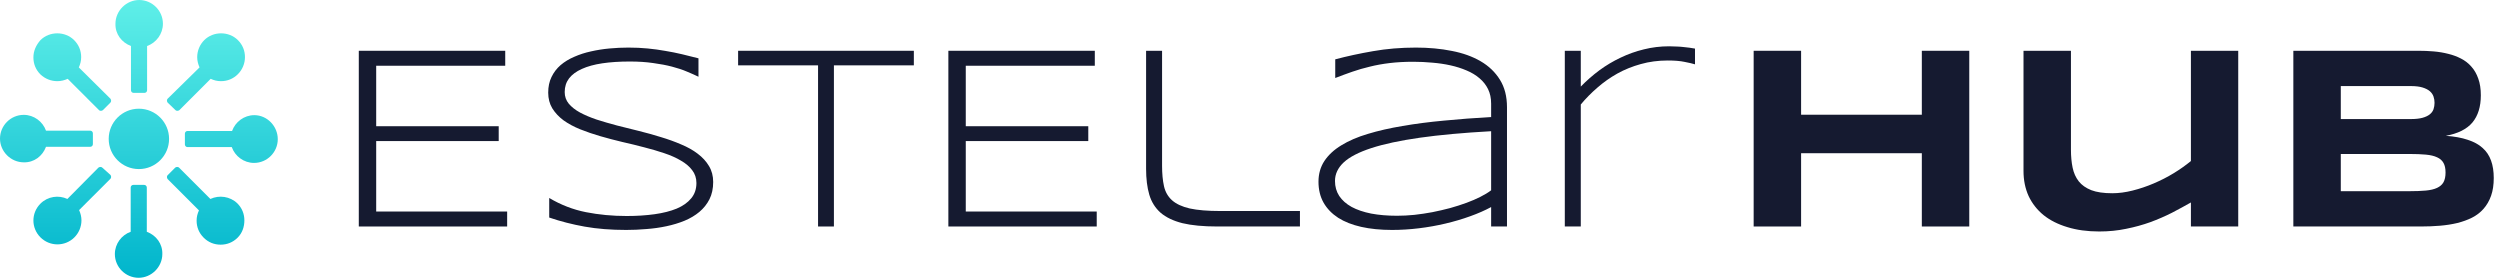 <svg width="216" height="24" viewBox="0 0 216 24" fill="none" xmlns="http://www.w3.org/2000/svg">
<path d="M12 14.608C13.44 14.608 14.608 13.44 14.608 12C14.608 10.56 13.44 9.392 12 9.392C10.56 9.392 9.392 10.56 9.392 12C9.392 13.44 10.56 14.608 12 14.608Z" fill="url(#paint0_linear_321_109)"/>
<path d="M11.316 3.975V7.797C11.316 7.924 11.418 8.025 11.544 8.025H12.481C12.608 8.025 12.709 7.924 12.709 7.797V3.975C13.494 3.696 14.076 2.937 14.076 2.051C14.076 0.911 13.139 0 12.025 0C10.911 0 9.975 0.937 9.975 2.051C9.949 2.937 10.506 3.671 11.316 3.975Z" fill="url(#paint1_linear_321_109)"/>
<path d="M4.962 7.013C5.266 7.013 5.57 6.937 5.848 6.81L8.557 9.519C8.633 9.595 8.785 9.595 8.886 9.519L9.544 8.861C9.62 8.785 9.62 8.633 9.544 8.532L6.81 5.823C6.937 5.544 7.013 5.266 7.013 4.937C7.013 4.38 6.81 3.873 6.405 3.468C5.62 2.684 4.278 2.684 3.494 3.468C3.114 3.899 2.886 4.405 2.886 4.962C2.886 5.519 3.089 6.025 3.494 6.43C3.899 6.81 4.405 7.013 4.962 7.013Z" fill="url(#paint2_linear_321_109)"/>
<path d="M3.975 12.684H7.797C7.924 12.684 8.025 12.582 8.025 12.456V11.519C8.025 11.392 7.924 11.291 7.797 11.291H3.975C3.696 10.506 2.937 9.924 2.051 9.924C0.911 9.924 0 10.861 0 11.975C0 13.089 0.937 14.025 2.051 14.025C2.937 14.051 3.671 13.494 3.975 12.684Z" fill="url(#paint3_linear_321_109)"/>
<path d="M8.835 14.481C8.759 14.405 8.608 14.405 8.506 14.481L5.823 17.19C5.063 16.835 4.127 16.962 3.494 17.595C2.684 18.405 2.684 19.696 3.494 20.506C3.899 20.911 4.43 21.114 4.962 21.114C5.494 21.114 6.025 20.911 6.43 20.506C6.81 20.127 7.038 19.595 7.038 19.038C7.038 18.734 6.962 18.43 6.835 18.152L9.544 15.443C9.62 15.367 9.62 15.215 9.544 15.114L8.835 14.481Z" fill="url(#paint4_linear_321_109)"/>
<path d="M12.684 20.025V16.203C12.684 16.076 12.582 15.975 12.456 15.975H11.519C11.392 15.975 11.291 16.076 11.291 16.203V20.025C10.506 20.304 9.924 21.063 9.924 21.949C9.924 23.089 10.861 24 11.975 24C13.089 24 14.025 23.063 14.025 21.949C14.051 21.063 13.494 20.329 12.684 20.025Z" fill="url(#paint5_linear_321_109)"/>
<path d="M18.177 17.19L15.468 14.481C15.392 14.405 15.241 14.405 15.139 14.481L14.481 15.139C14.405 15.215 14.405 15.367 14.481 15.468L17.19 18.177C17.063 18.456 16.987 18.734 16.987 19.063C16.987 19.62 17.19 20.127 17.595 20.532C18 20.937 18.506 21.139 19.063 21.139C19.62 21.139 20.127 20.937 20.532 20.532C20.937 20.127 21.114 19.595 21.114 19.038C21.114 18.481 20.911 17.975 20.506 17.57C19.873 16.962 18.937 16.835 18.177 17.19Z" fill="url(#paint6_linear_321_109)"/>
<path d="M21.975 9.949C21.089 9.949 20.329 10.532 20.051 11.316H16.203C16.076 11.316 15.975 11.418 15.975 11.544V12.481C15.975 12.608 16.076 12.709 16.203 12.709H20.025C20.304 13.494 21.063 14.076 21.949 14.076C23.089 14.076 24 13.139 24 12.025C24 10.911 23.089 9.949 21.975 9.949Z" fill="url(#paint7_linear_321_109)"/>
<path d="M15.165 9.519C15.241 9.595 15.392 9.595 15.494 9.519L18.203 6.81C18.481 6.937 18.759 7.013 19.089 7.013C19.646 7.013 20.152 6.81 20.557 6.405C20.937 6.025 21.165 5.494 21.165 4.937C21.165 4.38 20.962 3.873 20.557 3.468C19.772 2.684 18.43 2.684 17.646 3.468C17.266 3.848 17.038 4.38 17.038 4.937C17.038 5.241 17.114 5.544 17.241 5.823L14.481 8.532C14.405 8.608 14.405 8.759 14.481 8.861L15.165 9.519Z" fill="url(#paint8_linear_321_109)"/>
<path d="M31 19.569V4.387H43.652V5.68H32.503V10.906H43.088V12.188H32.503V18.276H43.818V19.569H31Z" fill="#151A30"/>
<path d="M60.348 6.63C60.061 6.49 59.729 6.343 59.354 6.188C58.978 6.026 58.547 5.882 58.061 5.757C57.582 5.632 57.041 5.529 56.437 5.448C55.832 5.359 55.162 5.315 54.425 5.315C53.534 5.315 52.739 5.366 52.039 5.47C51.346 5.573 50.757 5.735 50.271 5.956C49.792 6.169 49.424 6.442 49.166 6.773C48.915 7.105 48.79 7.499 48.79 7.956C48.79 8.339 48.908 8.674 49.144 8.961C49.387 9.249 49.711 9.503 50.116 9.724C50.529 9.945 51.007 10.147 51.553 10.332C52.105 10.508 52.687 10.678 53.298 10.84C53.917 10.995 54.551 11.153 55.199 11.315C55.855 11.477 56.488 11.654 57.099 11.845C57.718 12.03 58.3 12.239 58.845 12.475C59.398 12.704 59.877 12.972 60.282 13.282C60.694 13.591 61.018 13.945 61.254 14.342C61.497 14.74 61.619 15.201 61.619 15.724C61.619 16.291 61.512 16.788 61.298 17.215C61.085 17.635 60.794 18 60.425 18.309C60.065 18.611 59.637 18.866 59.144 19.072C58.657 19.271 58.134 19.429 57.575 19.547C57.022 19.665 56.447 19.746 55.851 19.79C55.261 19.842 54.68 19.867 54.105 19.867C52.786 19.867 51.589 19.772 50.514 19.58C49.446 19.389 48.425 19.127 47.453 18.796V17.105C48.455 17.702 49.512 18.11 50.624 18.331C51.744 18.552 52.919 18.663 54.149 18.663C55.018 18.663 55.821 18.611 56.558 18.508C57.295 18.405 57.932 18.243 58.47 18.022C59.007 17.794 59.424 17.499 59.718 17.138C60.02 16.777 60.171 16.335 60.171 15.812C60.171 15.392 60.05 15.024 59.807 14.707C59.571 14.39 59.247 14.114 58.834 13.879C58.429 13.635 57.95 13.422 57.398 13.238C56.853 13.053 56.274 12.884 55.663 12.729C55.052 12.567 54.418 12.412 53.762 12.265C53.114 12.111 52.484 11.945 51.873 11.768C51.261 11.591 50.68 11.392 50.127 11.171C49.582 10.95 49.103 10.692 48.691 10.398C48.285 10.096 47.961 9.75 47.718 9.359C47.483 8.969 47.365 8.516 47.365 8C47.365 7.492 47.46 7.042 47.652 6.652C47.843 6.254 48.105 5.912 48.437 5.624C48.775 5.337 49.169 5.098 49.619 4.906C50.068 4.707 50.547 4.552 51.055 4.442C51.571 4.324 52.105 4.239 52.657 4.188C53.21 4.136 53.755 4.111 54.293 4.111C54.882 4.111 55.438 4.136 55.961 4.188C56.492 4.239 57 4.309 57.486 4.398C57.98 4.479 58.459 4.575 58.923 4.685C59.394 4.796 59.869 4.913 60.348 5.039V6.63Z" fill="#151A30"/>
<path d="M72.05 5.646V19.569H70.68V5.646H63.773V4.387H78.956V5.646H72.05Z" fill="#151A30"/>
<path d="M81.939 19.569V4.387H94.591V5.68H83.442V10.906H94.028V12.188H83.442V18.276H94.757V19.569H81.939Z" fill="#151A30"/>
<path d="M100.403 14.32C100.403 15.005 100.459 15.595 100.569 16.088C100.68 16.582 100.912 16.987 101.265 17.304C101.619 17.621 102.127 17.856 102.79 18.011C103.46 18.158 104.348 18.232 105.453 18.232H112.315V19.569H105.177C103.961 19.569 102.956 19.473 102.16 19.282C101.372 19.083 100.742 18.781 100.271 18.376C99.807 17.963 99.483 17.444 99.298 16.818C99.114 16.192 99.022 15.447 99.022 14.586V4.387H100.403V14.32Z" fill="#151A30"/>
<path d="M128.834 19.569V17.89C128.304 18.177 127.7 18.442 127.022 18.685C126.352 18.928 125.641 19.138 124.89 19.315C124.145 19.492 123.379 19.628 122.591 19.724C121.803 19.82 121.029 19.867 120.271 19.867C119.284 19.867 118.396 19.779 117.608 19.602C116.827 19.425 116.164 19.164 115.619 18.818C115.074 18.464 114.654 18.029 114.359 17.514C114.064 16.991 113.917 16.387 113.917 15.702C113.917 15.024 114.087 14.427 114.425 13.912C114.772 13.389 115.262 12.935 115.895 12.553C116.529 12.162 117.291 11.834 118.182 11.569C119.081 11.296 120.083 11.068 121.188 10.884C122.293 10.692 123.486 10.538 124.768 10.42C126.057 10.295 127.413 10.191 128.834 10.111V8.95C128.834 8.479 128.746 8.063 128.569 7.702C128.392 7.341 128.145 7.028 127.829 6.762C127.512 6.49 127.14 6.265 126.713 6.088C126.285 5.904 125.821 5.757 125.32 5.646C124.827 5.536 124.304 5.459 123.751 5.414C123.206 5.363 122.657 5.337 122.105 5.337C121.361 5.337 120.683 5.374 120.072 5.448C119.46 5.521 118.89 5.624 118.359 5.757C117.829 5.882 117.32 6.029 116.834 6.199C116.348 6.368 115.858 6.549 115.365 6.74V5.127C116.389 4.855 117.479 4.619 118.635 4.42C119.799 4.214 121.033 4.111 122.337 4.111C123.442 4.111 124.473 4.206 125.431 4.398C126.389 4.582 127.221 4.88 127.928 5.293C128.635 5.705 129.192 6.239 129.597 6.895C130.002 7.543 130.204 8.335 130.204 9.271V19.569H128.834ZM128.834 11.337C126.425 11.47 124.366 11.658 122.657 11.901C120.956 12.144 119.564 12.442 118.481 12.796C117.398 13.149 116.602 13.562 116.094 14.033C115.593 14.505 115.343 15.039 115.343 15.635C115.343 16.122 115.464 16.552 115.707 16.928C115.958 17.304 116.315 17.621 116.779 17.878C117.243 18.129 117.807 18.32 118.47 18.453C119.133 18.578 119.877 18.641 120.702 18.641C121.188 18.641 121.689 18.615 122.204 18.564C122.727 18.505 123.247 18.427 123.762 18.331C124.278 18.228 124.786 18.11 125.287 17.978C125.788 17.838 126.26 17.687 126.702 17.525C127.144 17.363 127.545 17.19 127.906 17.006C128.274 16.821 128.584 16.634 128.834 16.442V11.337Z" fill="#151A30"/>
<path d="M146.448 5.558C146.234 5.492 145.936 5.422 145.552 5.348C145.177 5.267 144.691 5.227 144.094 5.227C143.269 5.227 142.492 5.33 141.762 5.536C141.041 5.735 140.366 6.007 139.74 6.354C139.122 6.7 138.547 7.105 138.017 7.569C137.486 8.026 137.007 8.512 136.58 9.028V19.569H135.199V4.387H136.58V7.481C137.074 6.972 137.608 6.505 138.182 6.077C138.764 5.65 139.376 5.285 140.017 4.983C140.657 4.674 141.328 4.435 142.028 4.265C142.735 4.088 143.464 4 144.215 4C144.473 4 144.705 4.007 144.912 4.022C145.118 4.029 145.306 4.044 145.475 4.066C145.652 4.081 145.818 4.099 145.972 4.122C146.127 4.144 146.285 4.169 146.448 4.199V5.558Z" fill="#151A30"/>
<path d="M166.046 19.569V13.238H155.615V19.569H151.516V4.387H155.615V9.912H166.046V4.387H170.145V19.569H166.046Z" fill="#151A30"/>
<path d="M178.93 4.387V12.939C178.93 13.506 178.978 14.022 179.074 14.486C179.169 14.943 179.346 15.337 179.604 15.668C179.862 15.993 180.223 16.247 180.687 16.431C181.151 16.608 181.755 16.696 182.499 16.696C183.059 16.696 183.645 16.619 184.256 16.464C184.875 16.309 185.486 16.103 186.09 15.845C186.694 15.588 187.269 15.293 187.814 14.961C188.366 14.623 188.86 14.273 189.295 13.912V4.387H193.383V19.569H189.295V17.492C188.779 17.786 188.23 18.085 187.648 18.387C187.066 18.681 186.448 18.95 185.792 19.193C185.136 19.429 184.44 19.621 183.703 19.768C182.967 19.923 182.19 20 181.372 20C180.348 20 179.431 19.875 178.621 19.624C177.81 19.381 177.125 19.035 176.565 18.586C176.006 18.129 175.575 17.58 175.273 16.939C174.978 16.291 174.831 15.569 174.831 14.774V4.387H178.93Z" fill="#151A30"/>
<path d="M215.46 15.381C215.46 15.97 215.383 16.483 215.228 16.917C215.074 17.352 214.856 17.727 214.576 18.044C214.304 18.354 213.972 18.608 213.582 18.807C213.199 18.998 212.772 19.153 212.3 19.271C211.836 19.381 211.339 19.459 210.808 19.503C210.278 19.547 209.729 19.569 209.162 19.569H198.145V4.387H208.963C209.398 4.387 209.832 4.405 210.267 4.442C210.709 4.479 211.129 4.549 211.527 4.652C211.924 4.748 212.293 4.884 212.632 5.061C212.978 5.238 213.276 5.47 213.527 5.757C213.785 6.044 213.983 6.39 214.123 6.796C214.271 7.201 214.344 7.68 214.344 8.232C214.344 9.219 214.101 10.004 213.615 10.586C213.129 11.16 212.363 11.543 211.317 11.735C212.053 11.786 212.683 11.901 213.206 12.077C213.737 12.247 214.168 12.482 214.499 12.784C214.831 13.079 215.074 13.444 215.228 13.879C215.383 14.306 215.46 14.807 215.46 15.381ZM210.344 8.884C210.344 8.692 210.315 8.512 210.256 8.343C210.197 8.166 210.09 8.011 209.936 7.878C209.781 7.746 209.571 7.639 209.306 7.558C209.041 7.477 208.702 7.436 208.289 7.436H202.245V10.287H208.289C208.702 10.287 209.041 10.251 209.306 10.177C209.571 10.103 209.781 10.004 209.936 9.878C210.09 9.753 210.197 9.606 210.256 9.436C210.315 9.26 210.344 9.076 210.344 8.884ZM211.295 14.906C211.295 14.56 211.236 14.284 211.118 14.077C211 13.864 210.816 13.702 210.565 13.591C210.315 13.473 209.991 13.396 209.593 13.359C209.195 13.322 208.72 13.304 208.168 13.304H202.245V16.519H208.168C208.72 16.519 209.195 16.501 209.593 16.464C209.991 16.427 210.315 16.35 210.565 16.232C210.816 16.114 211 15.952 211.118 15.746C211.236 15.532 211.295 15.252 211.295 14.906Z" fill="#151A30"/>
<defs>
<linearGradient id="paint0_linear_321_109" x1="12" y1="0" x2="12" y2="24" gradientUnits="userSpaceOnUse">
<stop stop-color="#5FEFE8"/>
<stop offset="1" stop-color="#00B5CC"/>
</linearGradient>
<linearGradient id="paint1_linear_321_109" x1="12" y1="0" x2="12" y2="24" gradientUnits="userSpaceOnUse">
<stop stop-color="#5FEFE8"/>
<stop offset="1" stop-color="#00B5CC"/>
</linearGradient>
<linearGradient id="paint2_linear_321_109" x1="12" y1="0" x2="12" y2="24" gradientUnits="userSpaceOnUse">
<stop stop-color="#5FEFE8"/>
<stop offset="1" stop-color="#00B5CC"/>
</linearGradient>
<linearGradient id="paint3_linear_321_109" x1="12" y1="0" x2="12" y2="24" gradientUnits="userSpaceOnUse">
<stop stop-color="#5FEFE8"/>
<stop offset="1" stop-color="#00B5CC"/>
</linearGradient>
<linearGradient id="paint4_linear_321_109" x1="12" y1="0" x2="12" y2="24" gradientUnits="userSpaceOnUse">
<stop stop-color="#5FEFE8"/>
<stop offset="1" stop-color="#00B5CC"/>
</linearGradient>
<linearGradient id="paint5_linear_321_109" x1="12" y1="0" x2="12" y2="24" gradientUnits="userSpaceOnUse">
<stop stop-color="#5FEFE8"/>
<stop offset="1" stop-color="#00B5CC"/>
</linearGradient>
<linearGradient id="paint6_linear_321_109" x1="12" y1="0" x2="12" y2="24" gradientUnits="userSpaceOnUse">
<stop stop-color="#5FEFE8"/>
<stop offset="1" stop-color="#00B5CC"/>
</linearGradient>
<linearGradient id="paint7_linear_321_109" x1="12" y1="0" x2="12" y2="24" gradientUnits="userSpaceOnUse">
<stop stop-color="#5FEFE8"/>
<stop offset="1" stop-color="#00B5CC"/>
</linearGradient>
<linearGradient id="paint8_linear_321_109" x1="12" y1="0" x2="12" y2="24" gradientUnits="userSpaceOnUse">
<stop stop-color="#5FEFE8"/>
<stop offset="1" stop-color="#00B5CC"/>
</linearGradient>
</defs>
</svg>
